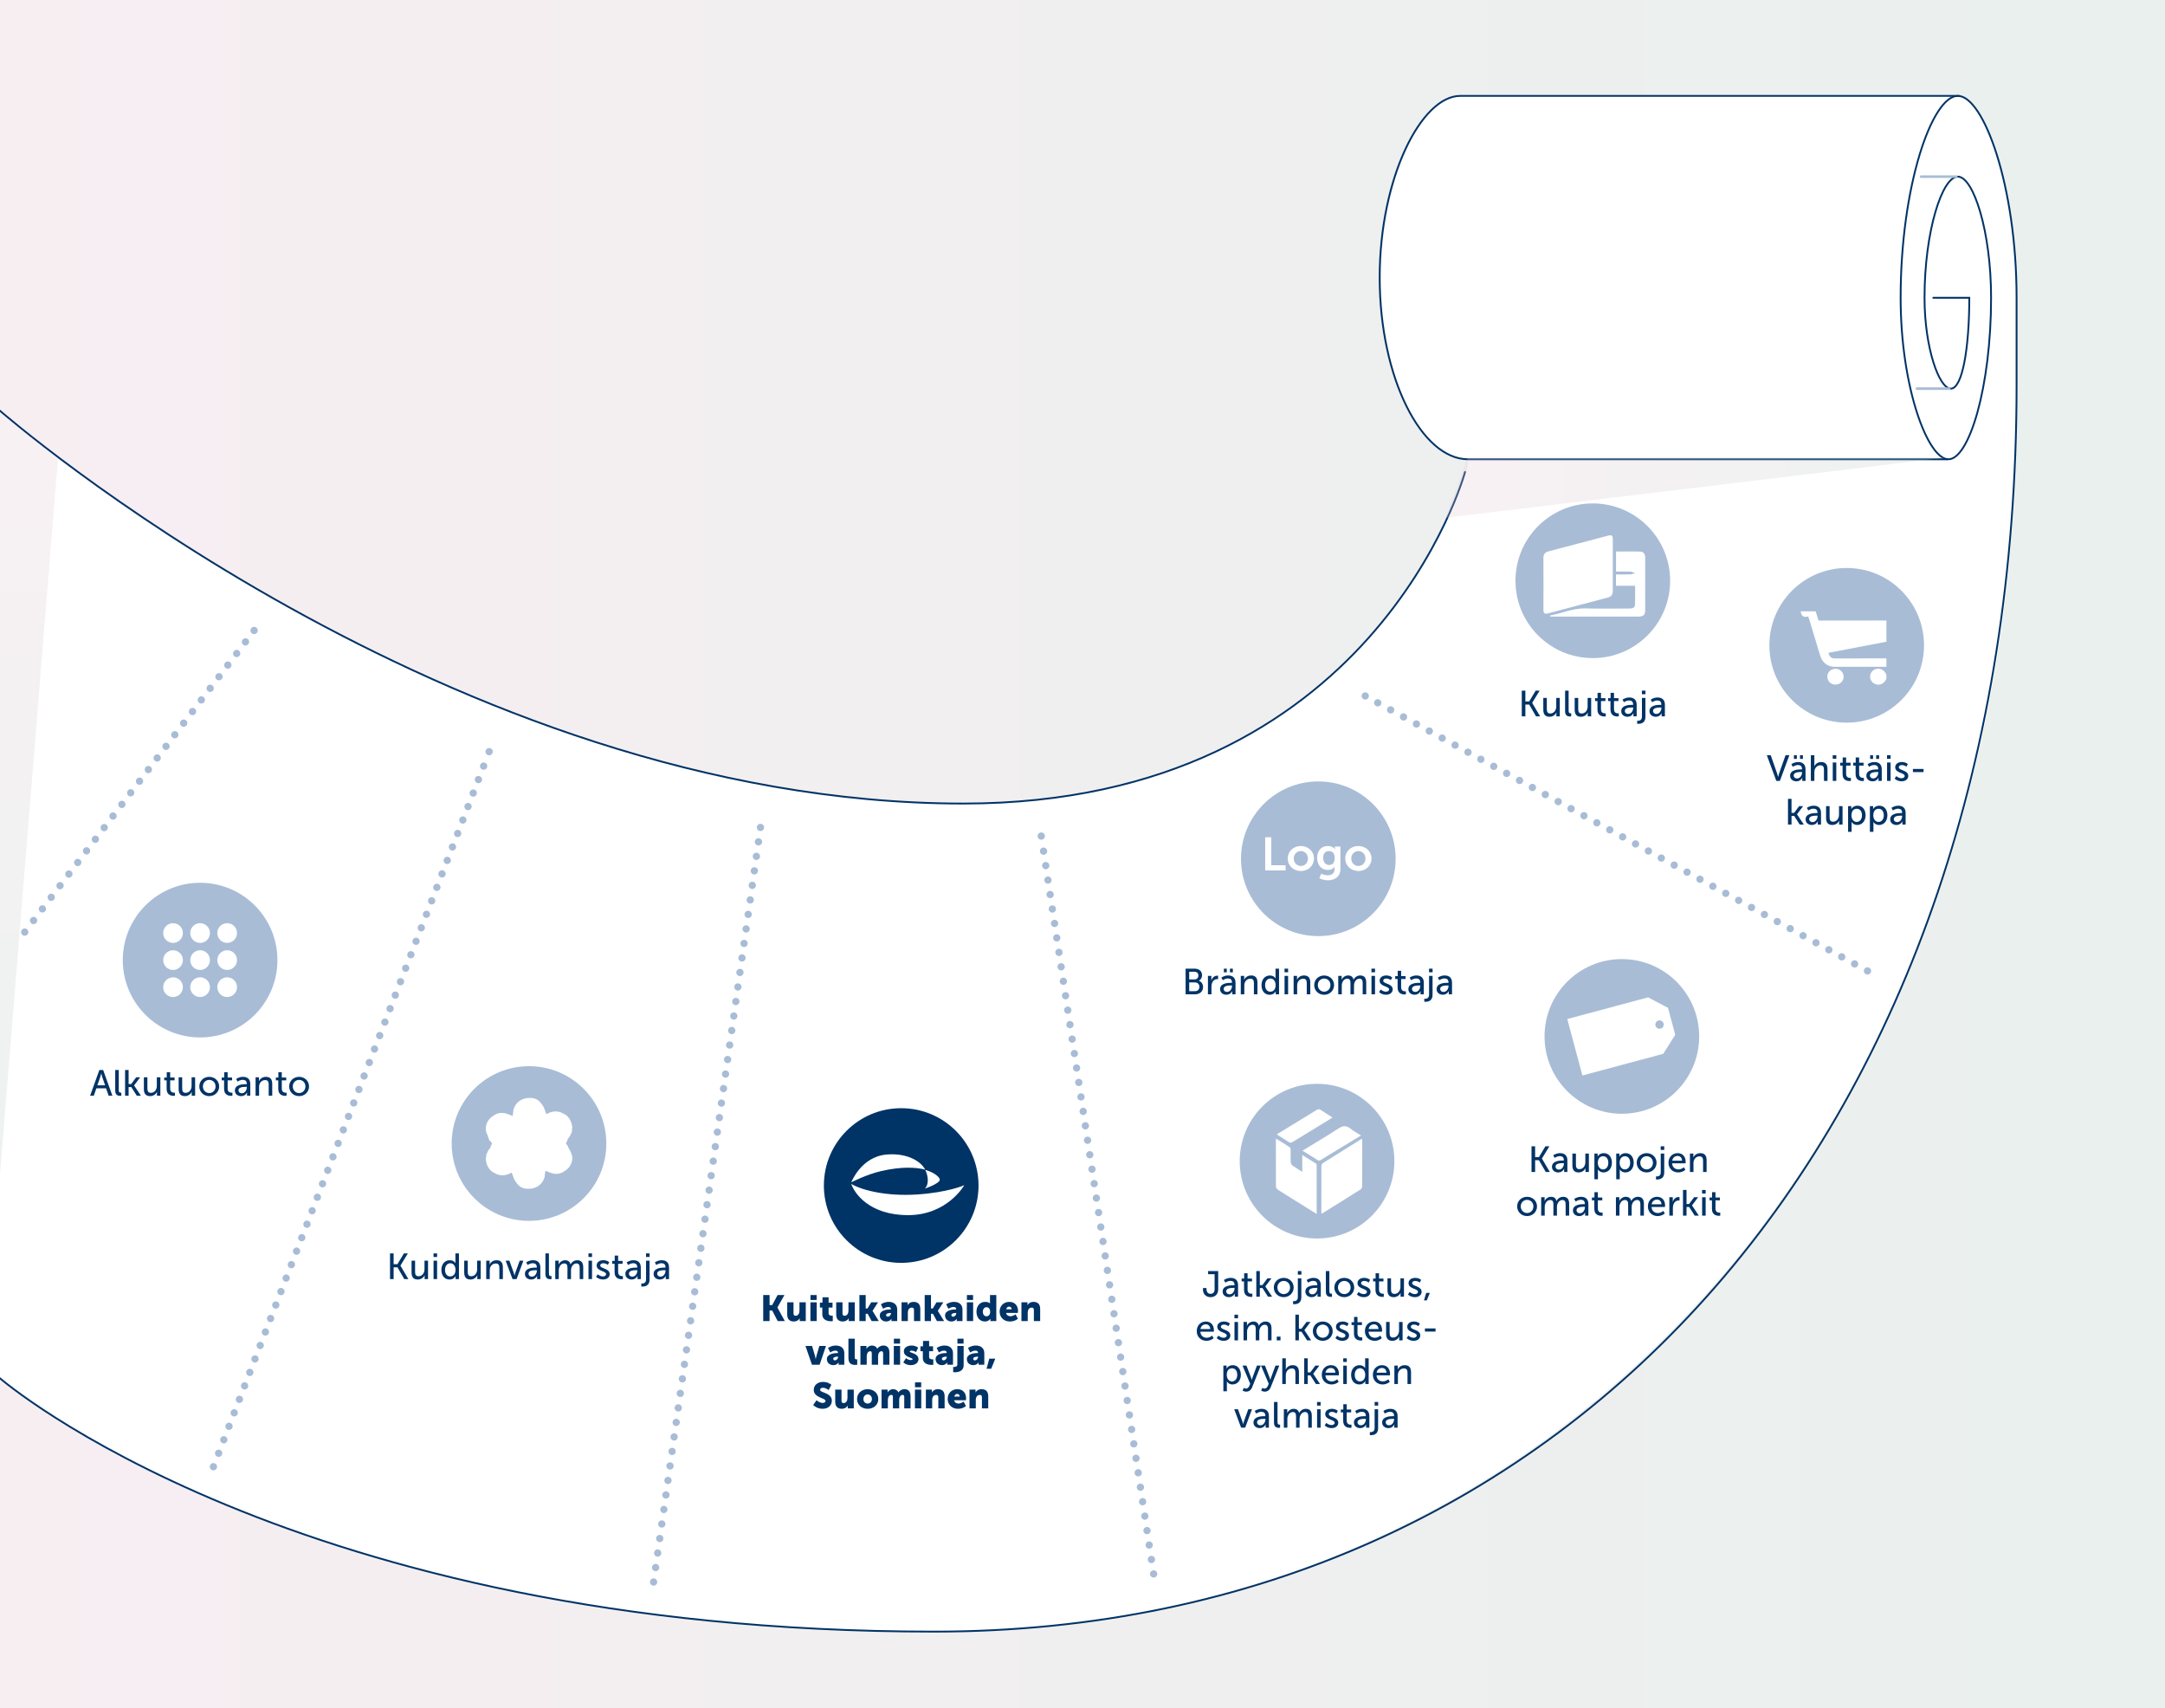 <?xml version="1.0" encoding="UTF-8"?>
<svg xmlns="http://www.w3.org/2000/svg" xmlns:xlink="http://www.w3.org/1999/xlink" viewBox="0 0 595.28 469.61">
  <rect x="0" y="0" width="595.28" height="469.61" fill="#808080" stroke="none"/>
  <defs>
    <style>
      .cls-1 {
        fill: url(#linear-gradient);
      }

      .cls-1, .cls-2, .cls-3, .cls-4, .cls-5, .cls-6, .cls-7, .cls-8 {
        stroke-width: 0px;
      }

      .cls-9 {
        stroke-dasharray: 0 0 0 4.01;
      }

      .cls-9, .cls-10, .cls-11, .cls-12, .cls-2, .cls-13, .cls-14, .cls-15, .cls-16 {
        fill: none;
      }

      .cls-9, .cls-10, .cls-11, .cls-12, .cls-13, .cls-14, .cls-15, .cls-16 {
        stroke-linecap: round;
      }

      .cls-9, .cls-10, .cls-11, .cls-13, .cls-14, .cls-15, .cls-16 {
        stroke: #a8bcd6;
      }

      .cls-9, .cls-11, .cls-13, .cls-14, .cls-15, .cls-16 {
        stroke-linejoin: round;
        stroke-width: 2px;
      }

      .cls-10 {
        stroke-width: .71px;
      }

      .cls-17 {
        isolation: isolate;
      }

      .cls-12 {
        stroke: #036;
        stroke-width: .5px;
      }

      .cls-3 {
        fill: #a8bcd6;
      }

      .cls-13 {
        stroke-dasharray: 0 0 0 3.97;
      }

      .cls-18 {
        opacity: .25;
      }

      .cls-18, .cls-19 {
        mix-blend-mode: multiply;
      }

      .cls-14 {
        stroke-dasharray: 0 0 0 4.02;
      }

      .cls-4 {
        fill: url(#linear-gradient-2);
      }

      .cls-5 {
        fill: url(#linear-gradient-3);
      }

      .cls-15 {
        stroke-dasharray: 0 0 0 4.04;
      }

      .cls-6 {
        fill: #036;
      }

      .cls-7 {
        fill: #fff;
      }

      .cls-8 {
        fill: url(#linear-gradient-4);
      }

      .cls-16 {
        stroke-dasharray: 0 0 0 4.03;
      }
    </style>
    <linearGradient id="linear-gradient" x1="0" y1="546.68" x2="1" y2="546.68" gradientTransform="translate(0 300266.01) scale(548.8 -548.8)" gradientUnits="userSpaceOnUse">
      <stop offset="0" stop-color="#e4c6d4"/>
      <stop offset="1" stop-color="#b7cdc2"/>
    </linearGradient>
    <linearGradient id="linear-gradient-2" x1="0" y1="546.55" x2="1" y2="546.55" gradientTransform="translate(0 -329761.82) scale(603.78)" gradientUnits="userSpaceOnUse">
      <stop offset="0" stop-color="#f7eef2"/>
      <stop offset="1" stop-color="#e9f0ed"/>
    </linearGradient>
    <linearGradient id="linear-gradient-3" x1="0" y1="547.04" x2="1" y2="547.04" gradientTransform="translate(114613.85 322.93) rotate(-90) scale(209.5 -209.5)" gradientUnits="userSpaceOnUse">
      <stop offset="0" stop-color="#b7cdc2"/>
      <stop offset="1" stop-color="#e4c6d4"/>
    </linearGradient>
    <linearGradient id="linear-gradient-4" x1="0" y1="547.16" x2="1" y2="547.16" gradientTransform="translate(397.5 75693.92) scale(138.1 -138.1)" gradientUnits="userSpaceOnUse">
      <stop offset="0" stop-color="#e4c6d4"/>
      <stop offset="1" stop-color="#b7cdc2"/>
    </linearGradient>
  </defs>
  <g class="cls-17">
    <g id="Layer_1" data-name="Layer 1">
      <g class="cls-19">
        <rect class="cls-1" y="26.01" width="548.8" height="436.92"/>
        <path class="cls-2" d="M532.7,26.01c7.25,0,16.01,25.3,16.01,56.52,0,0,.09,30.65.09,30.83,0,195.82-137.01,349.56-316.71,349.56C89.29,462.92,0,414.22,0,414.22V135.89s106.1,88.24,250.02,88.24c114.45,0,144.92-93.41,144.92-93.41,0,0,.67-2.98.61-2.98-12.99,0-24.72-22.77-24.72-50.87s11.73-50.87,22.56-50.87h139.63"/>
        <rect class="cls-2" x="-1" y="17.01" width="556.8" height="454.92"/>
      </g>
      <rect class="cls-4" width="595.28" height="469.61"/>
      <path class="cls-7" d="M538.65,26.36c7.12,0,15.72,24.85,15.72,55.5,0,0,.09,30.1.09,30.27,0,192.28-120.83,336.43-297.28,336.43S-.01,378.92-.01,378.92V112.92s123.54,107.98,264.86,107.98c112.38,0,138.52-91.72,138.52-91.72,0,0,.35-2.92.28-2.92-12.76,0-23.96-22.36-23.96-49.95s11.52-49.95,22.15-49.95h137.11"/>
      <path class="cls-12" d="M538.61,26.36h-137.11c-10.63,0-22.15,22.36-22.15,49.95s11.52,49.95,24.28,49.95h131.79"/>
      <path class="cls-12" d="M531.57,81.86h9.9c0,13.79-1.89,24.98-5.09,24.98s-7.22-11.18-7.22-24.98c0-18.39,4.88-33.3,9.15-33.3s9.15,14.91,9.15,33.3c0,24.52-6.03,44.4-11.73,44.4s-13.14-19.88-13.14-44.4c0-30.65,8.6-55.5,15.72-55.5s16.16,24.85,16.16,55.5v24.13c0,203.43-121.18,342.57-297.64,342.57S0,378.92,0,378.92"/>
      <line class="cls-10" x1="537.9" y1="48.56" x2="528.2" y2="48.56"/>
      <line class="cls-10" x1="535.97" y1="106.84" x2="527.08" y2="106.84"/>
      <path class="cls-12" d="M402.82,129.77s-24.69,91.14-137.96,91.14C123.54,220.91,0,112.93,0,112.93"/>
      <line class="cls-15" x1="509.94" y1="264.99" x2="377.15" y2="192.3"/>
      <path class="cls-11" d="M375.38,191.33h0M513.48,266.92h0"/>
      <line class="cls-14" x1="316.59" y1="428.73" x2="286.6" y2="231.84"/>
      <path class="cls-11" d="M286.3,229.85h0M317.2,432.7h0"/>
      <line class="cls-16" x1="180.27" y1="430.94" x2="208.82" y2="229.47"/>
      <path class="cls-11" d="M209.1,227.48h0M179.71,434.92h0"/>
      <line class="cls-13" x1="60.11" y1="399.52" x2="133.79" y2="208.5"/>
      <path class="cls-11" d="M134.5,206.64h0M58.68,403.22h0"/>
      <line class="cls-9" x1="9.23" y1="253.06" x2="68.66" y2="174.93"/>
      <path class="cls-11" d="M69.87,173.33h0M6.8,256.25h0"/>
      <path class="cls-3" d="M374.54,319.18c0,2.33.01,4.65-.02,6.98,0,.28-.18.69-.41.83-3.47,2.2-6.96,4.37-10.46,6.54-.07.04-.15.05-.3.11-.02-.22-.04-.42-.04-.62,0-4.15,0-8.29.02-12.43,0-.29.17-.69.4-.83,3.47-2.2,6.97-4.37,10.46-6.55.07-.04.15-.05.36-.11v6.08ZM374.23,312.15c-3.81,2.33-7.5,4.58-11.2,6.82-.15.09-.44.14-.57.06-1.43-.87-2.85-1.77-4.34-2.7,3.35-2.05,6.65-3.96,9.84-6.06,1.28-.84,2.24-.93,3.42.05.84.69,1.83,1.19,2.85,1.83M366.37,307.2c-.27.18-.45.33-.65.45-3.42,2.09-6.84,4.17-10.25,6.27-.45.28-.76.3-1.2,0-1.01-.69-2.07-1.32-3.19-2.03.22-.16.38-.28.54-.38,3.46-2.12,6.93-4.23,10.39-6.36.42-.26.72-.28,1.14,0,1.03.7,2.1,1.34,3.22,2.05M350.88,313.03c1.31.82,2.57,1.59,3.8,2.41.14.09.18.43.18.65.02,1.15-.02,2.3.04,3.45.01.31.23.7.48.88.82.6,1.69,1.11,2.69,1.75v-4.66c1.39.87,2.6,1.62,3.8,2.4.11.07.16.32.16.49,0,4.39,0,8.77,0,13.33-.84-.52-1.54-.95-2.23-1.38-2.81-1.75-5.63-3.49-8.43-5.27-.26-.16-.54-.55-.54-.84-.03-4.28-.02-8.56-.02-12.84,0-.08.03-.15.07-.36M383.39,319.22c0-11.74-9.52-21.26-21.26-21.26s-21.26,9.52-21.26,21.26,9.52,21.26,21.26,21.26,21.26-9.52,21.26-21.26"/>
      <g>
        <path class="cls-6" d="M330.76,354.11h.98v.3c0,.96.56,1.29,1.12,1.29s1.1-.32,1.1-1.25v-4.16h-1.78v-.86h2.77v5.03c0,1.53-1.07,2.15-2.1,2.15s-2.09-.63-2.09-2.15v-.35Z"/>
        <path class="cls-6" d="M339.22,353.33h.22v-.09c0-.83-.47-1.11-1.11-1.11-.78,0-1.41.49-1.41.49l-.4-.71s.73-.6,1.89-.6c1.28,0,2,.7,2,1.98v3.2h-.9v-.48c0-.23.02-.4.02-.4h-.02s-.41,1-1.62,1c-.87,0-1.72-.53-1.72-1.54,0-1.67,2.2-1.74,3.05-1.74ZM338.1,355.83c.82,0,1.35-.86,1.35-1.61v-.16h-.25c-.73,0-2.05.05-2.05.96,0,.41.32.81.95.81Z"/>
        <path class="cls-6" d="M342.06,352.28h-.66v-.78h.69v-1.46h.94v1.46h1.22v.78h-1.22v2.25c0,1.01.71,1.14,1.08,1.14.14,0,.23-.02.23-.02v.86s-.14.02-.34.02c-.65,0-1.94-.2-1.94-1.89v-2.36Z"/>
        <path class="cls-6" d="M345.43,349.43h.97v3.86h.71l1.38-1.86h1.1l-1.68,2.23v.02l1.87,2.81h-1.13l-1.52-2.38h-.73v2.38h-.97v-7.06Z"/>
        <path class="cls-6" d="M352.97,351.31c1.51,0,2.73,1.11,2.73,2.64s-1.22,2.66-2.73,2.66-2.73-1.12-2.73-2.66,1.22-2.64,2.73-2.64ZM352.97,355.77c.96,0,1.74-.76,1.74-1.82s-.78-1.8-1.74-1.8-1.74.75-1.74,1.8.79,1.82,1.74,1.82Z"/>
        <path class="cls-6" d="M357.81,351.43v5.23c0,1.69-1.3,1.89-1.93,1.89-.21,0-.34-.02-.34-.02v-.83s.09.01.22.01c.37,0,1.09-.12,1.09-1.11v-5.17h.96ZM356.85,349.43h.98v.99h-.98v-.99Z"/>
        <path class="cls-6" d="M361.97,353.33h.22v-.09c0-.83-.47-1.11-1.11-1.11-.78,0-1.41.49-1.41.49l-.4-.71s.73-.6,1.89-.6c1.28,0,2,.7,2,1.98v3.2h-.9v-.48c0-.23.02-.4.02-.4h-.02s-.41,1-1.62,1c-.87,0-1.72-.53-1.72-1.54,0-1.67,2.2-1.74,3.05-1.74ZM360.85,355.83c.82,0,1.35-.86,1.35-1.61v-.16h-.25c-.73,0-2.05.05-2.05.96,0,.41.32.81.95.81Z"/>
        <path class="cls-6" d="M364.55,349.43h.97v5.51c0,.61.24.72.54.72.09,0,.17-.01.17-.01v.86s-.15.02-.32.02c-.55,0-1.36-.15-1.36-1.42v-5.68Z"/>
        <path class="cls-6" d="M369.62,351.31c1.51,0,2.73,1.11,2.73,2.64s-1.22,2.66-2.73,2.66-2.73-1.12-2.73-2.66,1.22-2.64,2.73-2.64ZM369.62,355.77c.96,0,1.74-.76,1.74-1.82s-.78-1.8-1.74-1.8-1.74.75-1.74,1.8.79,1.82,1.74,1.82Z"/>
        <path class="cls-6" d="M373.56,355.18s.57.59,1.45.59c.42,0,.84-.22.84-.63,0-.93-2.6-.74-2.6-2.39,0-.92.82-1.44,1.83-1.44,1.11,0,1.63.56,1.63.56l-.39.73s-.45-.45-1.25-.45c-.42,0-.83.18-.83.62,0,.91,2.6.71,2.6,2.37,0,.84-.72,1.47-1.83,1.47-1.24,0-1.92-.74-1.92-.74l.47-.69Z"/>
        <path class="cls-6" d="M378.2,352.28h-.66v-.78h.69v-1.46h.94v1.46h1.22v.78h-1.22v2.25c0,1.01.71,1.14,1.08,1.14.14,0,.23-.02.23-.02v.86s-.14.02-.34.02c-.65,0-1.94-.2-1.94-1.89v-2.36Z"/>
        <path class="cls-6" d="M381.5,351.43h.97v3.02c0,.7.14,1.26.95,1.26,1.03,0,1.64-.91,1.64-1.91v-2.37h.97v5.06h-.94v-.67c0-.21.02-.37.02-.37h-.02c-.21.5-.87,1.16-1.86,1.16-1.14,0-1.73-.6-1.73-1.94v-3.24Z"/>
        <path class="cls-6" d="M387.6,355.18s.57.59,1.45.59c.42,0,.84-.22.84-.63,0-.93-2.6-.74-2.6-2.39,0-.92.82-1.44,1.83-1.44,1.11,0,1.63.56,1.63.56l-.39.73s-.45-.45-1.25-.45c-.42,0-.83.18-.83.62,0,.91,2.6.71,2.6,2.37,0,.84-.72,1.47-1.83,1.47-1.24,0-1.92-.74-1.92-.74l.47-.69Z"/>
        <path class="cls-6" d="M392.15,355.44h.99l-.84,2.06h-.77l.62-2.06Z"/>
      </g>
      <g>
        <path class="cls-6" d="M331.58,363.31c1.43,0,2.19,1.06,2.19,2.37,0,.13-.03.42-.03.42h-3.69c.05,1.11.84,1.67,1.74,1.67s1.5-.59,1.5-.59l.4.71s-.75.72-1.96.72c-1.59,0-2.68-1.15-2.68-2.65,0-1.61,1.09-2.65,2.53-2.65ZM332.77,365.37c-.03-.87-.57-1.29-1.22-1.29-.74,0-1.34.46-1.48,1.29h2.7Z"/>
        <path class="cls-6" d="M335.01,367.18s.57.59,1.45.59c.42,0,.84-.22.84-.63,0-.93-2.6-.74-2.6-2.39,0-.92.82-1.44,1.83-1.44,1.11,0,1.63.56,1.63.56l-.39.73s-.45-.45-1.25-.45c-.42,0-.83.18-.83.62,0,.91,2.6.71,2.6,2.37,0,.84-.72,1.47-1.83,1.47-1.24,0-1.92-.74-1.92-.74l.47-.69Z"/>
        <path class="cls-6" d="M339.42,361.43h.98v.99h-.98v-.99ZM339.43,363.43h.97v5.06h-.97v-5.06Z"/>
        <path class="cls-6" d="M341.92,363.43h.94v.67c0,.2-.02.37-.02.37h.02c.24-.59.95-1.16,1.74-1.16.85,0,1.35.39,1.52,1.15h.02c.28-.61.98-1.15,1.8-1.15,1.14,0,1.67.65,1.67,1.94v3.24h-.97v-3.03c0-.71-.14-1.27-.9-1.27-.71,0-1.24.6-1.42,1.29-.05.21-.07.44-.07.7v2.31h-.97v-3.03c0-.66-.1-1.27-.88-1.27-.74,0-1.26.61-1.45,1.33-.05.2-.06.43-.06.66v2.31h-.97v-5.06Z"/>
        <path class="cls-6" d="M351.06,367.46h1.02v1.03h-1.02v-1.03Z"/>
        <path class="cls-6" d="M356.17,361.43h.97v3.86h.71l1.38-1.86h1.1l-1.68,2.23v.02l1.87,2.81h-1.13l-1.52-2.38h-.73v2.38h-.97v-7.06Z"/>
        <path class="cls-6" d="M363.7,363.31c1.51,0,2.73,1.11,2.73,2.64s-1.22,2.66-2.73,2.66-2.73-1.12-2.73-2.66,1.22-2.64,2.73-2.64ZM363.7,367.77c.96,0,1.74-.76,1.74-1.82s-.78-1.8-1.74-1.8-1.74.75-1.74,1.8.79,1.82,1.74,1.82Z"/>
        <path class="cls-6" d="M367.65,367.18s.57.59,1.45.59c.42,0,.84-.22.84-.63,0-.93-2.6-.74-2.6-2.39,0-.92.82-1.44,1.83-1.44,1.11,0,1.63.56,1.63.56l-.39.73s-.45-.45-1.25-.45c-.42,0-.83.18-.83.62,0,.91,2.6.71,2.6,2.37,0,.84-.72,1.47-1.83,1.47-1.24,0-1.92-.74-1.92-.74l.47-.69Z"/>
        <path class="cls-6" d="M372.28,364.28h-.66v-.78h.69v-1.46h.94v1.46h1.22v.78h-1.22v2.25c0,1.01.71,1.14,1.08,1.14.14,0,.23-.02.23-.02v.86s-.14.02-.34.02c-.65,0-1.94-.2-1.94-1.89v-2.36Z"/>
        <path class="cls-6" d="M377.82,363.31c1.43,0,2.19,1.06,2.19,2.37,0,.13-.03.42-.03.42h-3.69c.05,1.11.84,1.67,1.74,1.67s1.5-.59,1.5-.59l.4.71s-.75.72-1.96.72c-1.59,0-2.68-1.15-2.68-2.65,0-1.61,1.09-2.65,2.53-2.65ZM379.02,365.37c-.03-.87-.57-1.29-1.22-1.29-.74,0-1.34.46-1.48,1.29h2.7Z"/>
        <path class="cls-6" d="M381.12,363.43h.97v3.02c0,.7.14,1.26.95,1.26,1.03,0,1.64-.91,1.64-1.91v-2.37h.97v5.06h-.94v-.67c0-.21.02-.37.02-.37h-.02c-.21.5-.87,1.16-1.86,1.16-1.14,0-1.73-.6-1.73-1.94v-3.24Z"/>
        <path class="cls-6" d="M387.24,367.18s.57.59,1.45.59c.42,0,.84-.22.84-.63,0-.93-2.6-.74-2.6-2.39,0-.92.82-1.44,1.83-1.44,1.11,0,1.63.56,1.63.56l-.39.73s-.45-.45-1.25-.45c-.42,0-.83.18-.83.62,0,.91,2.6.71,2.6,2.37,0,.84-.72,1.47-1.83,1.47-1.24,0-1.92-.74-1.92-.74l.47-.69Z"/>
        <path class="cls-6" d="M391.79,365.21h2.92v.86h-2.92v-.86Z"/>
      </g>
      <g>
        <path class="cls-6" d="M336.37,375.43h.89v.43c0,.2-.02.37-.02.37h.02s.43-.92,1.7-.92c1.36,0,2.22,1.08,2.22,2.65s-.97,2.65-2.29,2.65c-1.11,0-1.55-.83-1.55-.83h-.02s.02.18.02.44v2.27h-.97v-7.06ZM338.73,379.78c.8,0,1.46-.66,1.46-1.81s-.59-1.81-1.43-1.81c-.76,0-1.46.53-1.46,1.82,0,.9.5,1.8,1.43,1.8Z"/>
        <path class="cls-6" d="M342,381.54s.28.21.59.21c.39,0,.72-.28.91-.74l.25-.58-2.12-5h1.09l1.27,3.31c.1.26.19.61.19.61h.02s.08-.34.17-.6l1.23-3.32h1.05l-2.37,5.97c-.31.78-.93,1.19-1.64,1.19-.57,0-.98-.31-.98-.31l.34-.74Z"/>
        <path class="cls-6" d="M347.1,381.54s.28.21.59.21c.39,0,.72-.28.91-.74l.25-.58-2.12-5h1.09l1.27,3.31c.1.26.19.61.19.61h.02s.08-.34.17-.6l1.23-3.32h1.05l-2.37,5.97c-.31.78-.93,1.19-1.64,1.19-.57,0-.98-.31-.98-.31l.34-.74Z"/>
        <path class="cls-6" d="M352.57,373.43h.97v2.59c0,.24-.02.42-.02.42h.02c.22-.49.86-1.13,1.87-1.13,1.19,0,1.74.65,1.74,1.94v3.24h-.97v-3.02c0-.71-.15-1.27-.96-1.27-.76,0-1.39.52-1.6,1.25-.06.2-.08.43-.08.67v2.37h-.97v-7.06Z"/>
        <path class="cls-6" d="M358.6,373.43h.97v3.86h.71l1.38-1.86h1.1l-1.68,2.23v.02l1.87,2.81h-1.13l-1.52-2.38h-.73v2.38h-.97v-7.06Z"/>
        <path class="cls-6" d="M365.96,375.31c1.43,0,2.19,1.06,2.19,2.37,0,.13-.03.42-.03.42h-3.69c.05,1.11.84,1.67,1.74,1.67s1.5-.59,1.5-.59l.4.71s-.75.72-1.96.72c-1.59,0-2.68-1.15-2.68-2.65,0-1.61,1.09-2.65,2.53-2.65ZM367.16,377.37c-.03-.87-.57-1.29-1.22-1.29-.74,0-1.34.46-1.48,1.29h2.7Z"/>
        <path class="cls-6" d="M369.33,373.43h.98v.99h-.98v-.99ZM369.34,375.43h.97v5.06h-.97v-5.06Z"/>
        <path class="cls-6" d="M373.79,375.31c1.17,0,1.56.8,1.56.8h.02s-.02-.15-.02-.34v-2.34h.97v7.06h-.92v-.48c0-.2.01-.34.01-.34h-.02s-.41.94-1.66.94c-1.37,0-2.23-1.08-2.23-2.65s.95-2.65,2.29-2.65ZM373.92,379.77c.75,0,1.46-.53,1.46-1.82,0-.9-.47-1.8-1.43-1.8-.8,0-1.46.66-1.46,1.81s.59,1.81,1.43,1.81Z"/>
        <path class="cls-6" d="M380.01,375.31c1.43,0,2.19,1.06,2.19,2.37,0,.13-.03.42-.03.42h-3.69c.05,1.11.84,1.67,1.74,1.67s1.5-.59,1.5-.59l.4.71s-.75.72-1.96.72c-1.59,0-2.68-1.15-2.68-2.65,0-1.61,1.09-2.65,2.53-2.65ZM381.21,377.37c-.03-.87-.57-1.29-1.22-1.29-.74,0-1.34.46-1.48,1.29h2.7Z"/>
        <path class="cls-6" d="M383.39,375.43h.94v.67c0,.2-.02.37-.02.37h.02c.2-.44.8-1.16,1.9-1.16,1.19,0,1.74.65,1.74,1.94v3.24h-.97v-3.02c0-.71-.15-1.27-.96-1.27s-1.39.51-1.6,1.24c-.06.2-.08.43-.08.68v2.37h-.97v-5.06Z"/>
      </g>
      <g>
        <path class="cls-6" d="M339.36,387.43h1.03l1.23,3.42c.1.28.16.69.17.69h.02s.08-.41.18-.69l1.23-3.42h1.02l-1.87,5.06h-1.12l-1.89-5.06Z"/>
        <path class="cls-6" d="M347.7,389.33h.22v-.09c0-.83-.47-1.11-1.11-1.11-.78,0-1.41.49-1.41.49l-.4-.71s.73-.6,1.89-.6c1.28,0,2,.7,2,1.98v3.2h-.9v-.48c0-.23.02-.4.02-.4h-.02s-.41,1-1.62,1c-.87,0-1.72-.53-1.72-1.54,0-1.67,2.2-1.74,3.05-1.74ZM346.58,391.83c.82,0,1.35-.86,1.35-1.61v-.16h-.25c-.73,0-2.05.05-2.05.96,0,.41.32.81.95.81Z"/>
        <path class="cls-6" d="M350.29,385.43h.97v5.51c0,.61.24.72.54.72.09,0,.17-.01.17-.01v.86s-.15.02-.32.02c-.55,0-1.36-.15-1.36-1.42v-5.68Z"/>
        <path class="cls-6" d="M353,387.43h.94v.67c0,.2-.02.37-.02.37h.02c.24-.59.95-1.16,1.74-1.16.85,0,1.35.39,1.52,1.15h.02c.28-.61.98-1.15,1.8-1.15,1.14,0,1.67.65,1.67,1.94v3.24h-.97v-3.03c0-.71-.14-1.27-.9-1.27-.71,0-1.24.6-1.42,1.29-.05.21-.07.44-.07.7v2.31h-.97v-3.03c0-.66-.1-1.27-.88-1.27-.74,0-1.26.61-1.45,1.33-.05.2-.06.43-.06.66v2.31h-.97v-5.06Z"/>
        <path class="cls-6" d="M362.13,385.43h.98v.99h-.98v-.99ZM362.14,387.43h.97v5.06h-.97v-5.06Z"/>
        <path class="cls-6" d="M364.69,391.18s.57.59,1.45.59c.42,0,.84-.22.84-.63,0-.93-2.6-.74-2.6-2.39,0-.92.82-1.44,1.83-1.44,1.11,0,1.63.56,1.63.56l-.39.73s-.45-.45-1.25-.45c-.42,0-.83.18-.83.62,0,.91,2.6.71,2.6,2.37,0,.84-.72,1.47-1.83,1.47-1.24,0-1.92-.74-1.92-.74l.47-.69Z"/>
        <path class="cls-6" d="M369.32,388.28h-.66v-.78h.69v-1.46h.94v1.46h1.22v.78h-1.22v2.25c0,1.01.71,1.14,1.08,1.14.14,0,.23-.02.23-.02v.86s-.14.02-.34.02c-.65,0-1.94-.2-1.94-1.89v-2.36Z"/>
        <path class="cls-6" d="M375.32,389.33h.22v-.09c0-.83-.47-1.11-1.11-1.11-.78,0-1.41.49-1.41.49l-.4-.71s.73-.6,1.89-.6c1.28,0,2,.7,2,1.98v3.2h-.9v-.48c0-.23.02-.4.02-.4h-.02s-.41,1-1.62,1c-.87,0-1.72-.53-1.72-1.54,0-1.67,2.2-1.74,3.05-1.74ZM374.2,391.83c.82,0,1.35-.86,1.35-1.61v-.16h-.25c-.73,0-2.05.05-2.05.96,0,.41.32.81.95.81Z"/>
        <path class="cls-6" d="M378.92,387.43v5.23c0,1.69-1.3,1.89-1.93,1.89-.21,0-.34-.02-.34-.02v-.83s.09.01.22.01c.37,0,1.09-.12,1.09-1.11v-5.17h.96ZM377.96,385.43h.98v.99h-.98v-.99Z"/>
        <path class="cls-6" d="M383.08,389.33h.22v-.09c0-.83-.47-1.11-1.11-1.11-.78,0-1.41.49-1.41.49l-.4-.71s.73-.6,1.89-.6c1.28,0,2,.7,2,1.98v3.2h-.9v-.48c0-.23.02-.4.02-.4h-.02s-.41,1-1.62,1c-.87,0-1.72-.53-1.72-1.54,0-1.67,2.2-1.74,3.05-1.74ZM381.96,391.83c.82,0,1.35-.86,1.35-1.61v-.16h-.25c-.73,0-2.05.05-2.05.96,0,.41.32.81.95.81Z"/>
      </g>
      <path class="cls-3" d="M155.59,314.22c.09.17.18.33.27.5.17.15.39.54.33.58.38.68.74,1.32.98,2,.15.43.2.84.18,1.25.01,0,.03,0,.04,0-.21,1.5-.87,2.62-2.1,3.35-.05.03-.09.05-.14.08-.05.06-.11.11-.18.15-1.47.86-2.77.78-4.98-.29-.03.14-.06.28-.1.46-.02.3-.06.6-.11.89.01.12,0,.24-.02.35-.53,2.05-2.39,3.36-4.49,3.27-1.39.05-2.4-.44-3.23-1.6-.39-.47-.7-1.01-.88-1.61-.16-.38-.32-.79-.47-1.24-1.29.71-2.62,1.04-4.16.43.1-.12-.99-.3-1.75-1.15-.61-.68-.97-1.49-1.11-2.32-.07-.27-.11-.56-.12-.85.02,0,.05,0,.07,0,0-.22.03-.43.07-.64-.07-.16.05-.62.15-.62.21-.64.56-1.23,1.05-1.74-.16-.1.29-.91.43-1.02-.09-.17-.18-.33-.27-.5-.17-.15-.35-.3-.52-.46.07-.04-.54-1.44-.78-2.13-.15-.43-.2-.84-.18-1.25-.01,0-.03,0-.04,0,.21-1.5.87-2.62,2.1-3.35.05-.03.09-.05.14-.08.05-.06.11-.11.18-.15,1.47-.86,2.77-.78,4.98.29.03-.14.06-.28.1-.46.02-.3.06-.6.11-.89,0-.12,0-.25.02-.35.52-2.05,2.39-3.35,4.49-3.27,1.39-.05,2.4.44,3.23,1.6.39.47.7,1.02.88,1.61.16.38.32.79.47,1.24,1.29-.71,2.63-1.04,4.17-.43-.1.12.99.3,1.75,1.15.61.68.98,1.49,1.11,2.33.07.27.11.56.12.85-.02,0-.04,0-.07,0,0,.22-.03.43-.06.64.07.16-.05.62-.16.62-.21.63-.56,1.23-1.05,1.74.16.1-.29.91-.43,1.02M166.71,314.37c0-11.74-9.52-21.26-21.26-21.26s-21.26,9.52-21.26,21.26,9.52,21.26,21.26,21.26,21.26-9.52,21.26-21.26"/>
      <g>
        <path class="cls-6" d="M107.24,344.58h.99v2.97h1.05l1.78-2.97h1.09l-2.05,3.35v.02l2.18,3.69h-1.12l-1.88-3.24h-1.05v3.24h-.99v-7.06Z"/>
        <path class="cls-6" d="M113.16,346.58h.97v3.02c0,.7.14,1.26.95,1.26,1.03,0,1.64-.91,1.64-1.91v-2.37h.97v5.06h-.94v-.67c0-.21.02-.37.02-.37h-.02c-.21.5-.87,1.16-1.86,1.16-1.14,0-1.73-.6-1.73-1.94v-3.24Z"/>
        <path class="cls-6" d="M119.2,344.58h.98v.99h-.98v-.99ZM119.21,346.58h.97v5.06h-.97v-5.06Z"/>
        <path class="cls-6" d="M123.66,346.46c1.17,0,1.56.8,1.56.8h.02s-.02-.15-.02-.34v-2.34h.97v7.06h-.92v-.48c0-.2,0-.34,0-.34h-.02s-.41.94-1.66.94c-1.37,0-2.23-1.08-2.23-2.65s.95-2.65,2.29-2.65ZM123.79,350.91c.75,0,1.46-.53,1.46-1.82,0-.9-.47-1.8-1.43-1.8-.8,0-1.46.66-1.46,1.81s.59,1.81,1.43,1.81Z"/>
        <path class="cls-6" d="M127.64,346.58h.97v3.02c0,.7.14,1.26.95,1.26,1.03,0,1.64-.91,1.64-1.91v-2.37h.97v5.06h-.94v-.67c0-.21.02-.37.02-.37h-.02c-.21.5-.87,1.16-1.86,1.16-1.14,0-1.73-.6-1.73-1.94v-3.24Z"/>
        <path class="cls-6" d="M133.69,346.58h.94v.67c0,.2-.02.37-.02.37h.02c.2-.44.8-1.16,1.9-1.16,1.19,0,1.74.65,1.74,1.94v3.24h-.97v-3.02c0-.71-.15-1.27-.96-1.27s-1.39.51-1.6,1.24c-.06.2-.08.43-.08.68v2.37h-.97v-5.06Z"/>
        <path class="cls-6" d="M139.03,346.58h1.03l1.23,3.42c.1.28.16.69.17.69h.02s.08-.41.18-.69l1.23-3.42h1.02l-1.87,5.06h-1.12l-1.89-5.06Z"/>
        <path class="cls-6" d="M147.38,348.48h.22v-.09c0-.83-.47-1.11-1.11-1.11-.78,0-1.41.49-1.41.49l-.4-.71s.73-.6,1.89-.6c1.28,0,2,.7,2,1.98v3.2h-.9v-.48c0-.23.02-.4.02-.4h-.02s-.41,1-1.62,1c-.87,0-1.72-.53-1.72-1.54,0-1.67,2.2-1.74,3.05-1.74ZM146.26,350.97c.82,0,1.35-.86,1.35-1.61v-.16h-.25c-.73,0-2.05.05-2.05.96,0,.41.32.81.95.81Z"/>
        <path class="cls-6" d="M149.96,344.58h.97v5.51c0,.61.24.72.54.72.09,0,.17-.01.17-.01v.86s-.15.02-.32.02c-.55,0-1.36-.15-1.36-1.42v-5.68Z"/>
        <path class="cls-6" d="M152.67,346.58h.94v.67c0,.2-.02.37-.02.37h.02c.24-.59.95-1.16,1.74-1.16.85,0,1.35.39,1.52,1.15h.02c.28-.61.98-1.15,1.8-1.15,1.14,0,1.67.65,1.67,1.94v3.24h-.97v-3.03c0-.71-.14-1.27-.9-1.27-.71,0-1.24.6-1.42,1.29-.05.21-.07.44-.07.7v2.31h-.97v-3.03c0-.66-.1-1.27-.88-1.27s-1.26.61-1.45,1.33c-.05.2-.06.43-.06.66v2.31h-.97v-5.06Z"/>
        <path class="cls-6" d="M161.8,344.58h.98v.99h-.98v-.99ZM161.81,346.58h.97v5.06h-.97v-5.06Z"/>
        <path class="cls-6" d="M164.36,350.32s.57.59,1.45.59c.42,0,.84-.22.84-.63,0-.93-2.6-.74-2.6-2.39,0-.92.82-1.44,1.83-1.44,1.11,0,1.63.56,1.63.56l-.39.73s-.45-.45-1.25-.45c-.42,0-.83.18-.83.62,0,.91,2.6.71,2.6,2.37,0,.84-.72,1.47-1.83,1.47-1.24,0-1.92-.74-1.92-.74l.47-.69Z"/>
        <path class="cls-6" d="M168.99,347.43h-.66v-.78h.69v-1.46h.94v1.46h1.22v.78h-1.22v2.25c0,1.01.71,1.14,1.08,1.14.14,0,.23-.02.23-.02v.86s-.14.02-.34.02c-.65,0-1.94-.2-1.94-1.89v-2.36Z"/>
        <path class="cls-6" d="M175,348.48h.22v-.09c0-.83-.47-1.11-1.11-1.11-.78,0-1.41.49-1.41.49l-.4-.71s.73-.6,1.89-.6c1.28,0,2,.7,2,1.98v3.2h-.9v-.48c0-.23.02-.4.02-.4h-.02s-.41,1-1.62,1c-.87,0-1.72-.53-1.72-1.54,0-1.67,2.2-1.74,3.05-1.74ZM173.88,350.97c.82,0,1.35-.86,1.35-1.61v-.16h-.25c-.73,0-2.05.05-2.05.96,0,.41.32.81.95.81Z"/>
        <path class="cls-6" d="M178.6,346.58v5.23c0,1.69-1.3,1.89-1.93,1.89-.21,0-.34-.02-.34-.02v-.83s.09.01.22.01c.37,0,1.09-.12,1.09-1.11v-5.17h.96ZM177.63,344.58h.98v.99h-.98v-.99Z"/>
        <path class="cls-6" d="M182.76,348.48h.22v-.09c0-.83-.47-1.11-1.11-1.11-.78,0-1.41.49-1.41.49l-.4-.71s.73-.6,1.89-.6c1.28,0,2,.7,2,1.98v3.2h-.9v-.48c0-.23.02-.4.02-.4h-.02s-.41,1-1.62,1c-.87,0-1.72-.53-1.72-1.54,0-1.67,2.2-1.74,3.05-1.74ZM181.64,350.97c.82,0,1.35-.86,1.35-1.61v-.16h-.25c-.73,0-2.05.05-2.05.96,0,.41.32.81.95.81Z"/>
      </g>
      <path class="cls-6" d="M265.13,325.84s-4.63,8.22-15.45,8.22-14.83-6.18-15.63-8.59c2.93,1.75,9.63,3.45,18.08,2.91,8.53-.55,12.99-2.54,12.99-2.54M258.41,324.32c-.05,1.08-4.19,2.5-4.13,2.44.96-.81,1.18-2.97.12-5.14,2.87.81,4.03,2.2,4.01,2.7M254.39,321.55c-2.44-.64-6.4-.91-12.07.39-4,.91-8.25,3.09-8.25,3.09,0,0,2.68-7.02,9.69-7.63,5.84-.51,9.57,2.01,10.63,4.16M269.05,325.92c0-11.74-9.52-21.26-21.26-21.26s-21.26,9.52-21.26,21.26,9.52,21.26,21.26,21.26,21.26-9.52,21.26-21.26"/>
      <g>
        <path class="cls-6" d="M209.85,356.03h1.75v2.76h.72l1.48-2.76h1.88l-1.93,3.42v.02l2.04,3.71h-1.96l-1.51-2.9h-.72v2.9h-1.75v-7.15Z"/>
        <path class="cls-6" d="M216.45,358.03h1.73v3.02c0,.48.19.68.55.68.74,0,1.09-.65,1.09-1.42v-2.28h1.73v5.15h-1.66v-.45c0-.17.02-.32.02-.32h-.02c-.28.55-.92.89-1.61.89-1.02,0-1.83-.48-1.83-1.93v-3.34Z"/>
        <path class="cls-6" d="M222.83,358.03h1.73v5.15h-1.73v-5.15ZM222.85,356.03h1.69v1.35h-1.69v-1.35Z"/>
        <path class="cls-6" d="M226.1,359.47h-.66v-1.35h.71v-1.48h1.68v1.48h1.08v1.35h-1.08v1.58c0,.58.59.66.92.66.14,0,.23-.01.23-.01v1.5s-.19.03-.47.03c-.82,0-2.41-.22-2.41-1.95v-1.81Z"/>
        <path class="cls-6" d="M229.92,358.03h1.73v3.02c0,.48.19.68.55.68.74,0,1.09-.65,1.09-1.42v-2.28h1.73v5.15h-1.66v-.45c0-.17.02-.32.02-.32h-.02c-.28.55-.92.89-1.61.89-1.02,0-1.83-.48-1.83-1.93v-3.34Z"/>
        <path class="cls-6" d="M236.3,356.03h1.73v3.7h.49l1.02-1.7h1.88l-1.51,2.34v.02l1.72,2.79h-1.97l-1.09-2h-.54v2h-1.73v-7.15Z"/>
        <path class="cls-6" d="M244.89,359.97h.07v-.09c0-.43-.33-.57-.76-.57-.65,0-1.39.49-1.39.49l-.6-1.22s.89-.67,2.16-.67c1.45,0,2.32.79,2.32,2.1v3.17h-1.58v-.31c0-.17.02-.32.02-.32h-.02s-.38.75-1.46.75c-.96,0-1.75-.64-1.75-1.66,0-1.5,2.19-1.67,2.99-1.67ZM244.13,361.98c.45,0,.85-.49.85-.91v-.11h-.16c-.55,0-1.18.16-1.18.59,0,.24.15.43.49.43Z"/>
        <path class="cls-6" d="M247.89,358.03h1.66v.45c0,.17-.02.32-.02.32h.02c.24-.4.73-.89,1.64-.89,1.04,0,1.85.48,1.85,1.93v3.34h-1.73v-3.02c0-.48-.19-.68-.57-.68-.54,0-.87.3-1.02.74-.07.2-.1.43-.1.68v2.28h-1.73v-5.15Z"/>
        <path class="cls-6" d="M254.25,356.03h1.73v3.7h.49l1.02-1.7h1.88l-1.51,2.34v.02l1.72,2.79h-1.97l-1.09-2h-.54v2h-1.73v-7.15Z"/>
        <path class="cls-6" d="M262.84,359.97h.07v-.09c0-.43-.33-.57-.76-.57-.65,0-1.39.49-1.39.49l-.6-1.22s.89-.67,2.16-.67c1.45,0,2.32.79,2.32,2.1v3.17h-1.58v-.31c0-.17.02-.32.02-.32h-.02s-.38.75-1.46.75c-.96,0-1.75-.64-1.75-1.66,0-1.5,2.19-1.67,2.99-1.67ZM262.08,361.98c.45,0,.85-.49.85-.91v-.11h-.16c-.55,0-1.18.16-1.18.59,0,.24.15.43.49.43Z"/>
        <path class="cls-6" d="M265.84,358.03h1.73v5.15h-1.73v-5.15ZM265.86,356.03h1.69v1.35h-1.69v-1.35Z"/>
        <path class="cls-6" d="M270.85,357.91c1.04,0,1.35.41,1.35.41h.02s-.01-.1-.01-.23v-2.06h1.73v7.15h-1.62v-.34c0-.16,0-.29,0-.29h-.02s-.43.75-1.49.75c-1.4,0-2.32-1.1-2.32-2.7s.98-2.69,2.35-2.69ZM271.25,361.87c.52,0,1.01-.38,1.01-1.27,0-.62-.33-1.23-1.01-1.23-.54,0-1.01.44-1.01,1.23s.41,1.27,1.01,1.27Z"/>
        <path class="cls-6" d="M277.53,357.91c1.52,0,2.38,1.06,2.38,2.49,0,.17-.04.54-.04.54h-3.25c.13.63.65.92,1.2.92.74,0,1.42-.52,1.42-.52l.64,1.21s-.83.75-2.2.75c-1.84,0-2.83-1.33-2.83-2.7,0-1.51,1.02-2.69,2.68-2.69ZM278.17,359.95c0-.39-.27-.74-.68-.74-.5,0-.74.36-.83.74h1.51Z"/>
        <path class="cls-6" d="M280.85,358.03h1.66v.45c0,.17-.02.32-.02.32h.02c.24-.4.73-.89,1.64-.89,1.04,0,1.85.48,1.85,1.93v3.34h-1.73v-3.02c0-.48-.19-.68-.57-.68-.54,0-.87.3-1.02.74-.07.2-.1.43-.1.68v2.28h-1.73v-5.15Z"/>
      </g>
      <g>
        <path class="cls-6" d="M221.47,370.03h1.82l.8,2.74c.1.33.19.89.19.89h.02s.09-.55.19-.89l.79-2.74h1.83l-1.75,5.15h-2.11l-1.78-5.15Z"/>
        <path class="cls-6" d="M230.35,371.97h.07v-.09c0-.43-.33-.57-.76-.57-.65,0-1.39.49-1.39.49l-.6-1.22s.89-.67,2.16-.67c1.45,0,2.32.79,2.32,2.1v3.17h-1.58v-.31c0-.17.02-.32.02-.32h-.02s-.38.75-1.46.75c-.96,0-1.75-.64-1.75-1.66,0-1.5,2.19-1.67,2.99-1.67ZM229.59,373.98c.45,0,.85-.49.85-.91v-.11h-.16c-.55,0-1.18.16-1.18.59,0,.24.15.43.49.43Z"/>
        <path class="cls-6" d="M233.28,368.03h1.73v5.02c0,.49.09.66.48.66.11,0,.21-.01.21-.01v1.5s-.24.03-.52.03c-.92,0-1.9-.22-1.9-1.95v-5.25Z"/>
        <path class="cls-6" d="M236.58,370.03h1.66v.45c0,.17-.02.32-.02.32h.02c.24-.36.72-.89,1.53-.89.65,0,1.17.29,1.44.87h.02c.27-.43.88-.87,1.65-.87.94,0,1.67.51,1.67,1.93v3.34h-1.73v-3.05c0-.38-.07-.65-.4-.65-.55,0-.84.4-.95.97-.04.18-.04.39-.04.6v2.13h-1.73v-3.05c0-.38-.07-.65-.4-.65-.54,0-.82.38-.94.93-.04.19-.05.42-.05.64v2.13h-1.73v-5.15Z"/>
        <path class="cls-6" d="M245.76,370.03h1.73v5.15h-1.73v-5.15ZM245.78,368.03h1.69v1.35h-1.69v-1.35Z"/>
        <path class="cls-6" d="M249.11,373.38s.57.52,1.31.52c.26,0,.51-.07.51-.24,0-.45-2.41-.5-2.41-2.18,0-.97.93-1.57,2.12-1.57s1.81.59,1.81.59l-.59,1.23s-.5-.42-1.22-.42c-.26,0-.51.07-.51.25,0,.39,2.41.45,2.41,2.11,0,.88-.78,1.63-2.11,1.63s-2.06-.76-2.06-.76l.74-1.16Z"/>
        <path class="cls-6" d="M253.74,371.47h-.66v-1.35h.71v-1.48h1.68v1.48h1.08v1.35h-1.08v1.58c0,.58.59.66.92.66.14,0,.23-.01.23-.01v1.5s-.19.03-.47.03c-.82,0-2.41-.22-2.41-1.95v-1.81Z"/>
        <path class="cls-6" d="M260.23,371.97h.07v-.09c0-.43-.33-.57-.76-.57-.65,0-1.39.49-1.39.49l-.6-1.22s.89-.67,2.16-.67c1.45,0,2.32.79,2.32,2.1v3.17h-1.58v-.31c0-.17.02-.32.02-.32h-.02s-.38.75-1.46.75c-.96,0-1.75-.64-1.75-1.66,0-1.5,2.19-1.67,2.99-1.67ZM259.47,373.98c.45,0,.85-.49.85-.91v-.11h-.16c-.55,0-1.18.16-1.18.59,0,.24.15.43.49.43Z"/>
        <path class="cls-6" d="M264.96,370.03v5.28c0,1.73-1.62,1.95-2.42,1.95-.28,0-.46-.03-.46-.03v-1.44s.09.01.22.01c.34,0,.93-.08.93-.66v-5.11h1.73ZM263.25,368.03h1.69v1.35h-1.69v-1.35Z"/>
        <path class="cls-6" d="M268.84,371.97h.07v-.09c0-.43-.33-.57-.76-.57-.65,0-1.39.49-1.39.49l-.6-1.22s.89-.67,2.16-.67c1.45,0,2.32.79,2.32,2.1v3.17h-1.58v-.31c0-.17.02-.32.02-.32h-.02s-.38.75-1.46.75c-.96,0-1.75-.64-1.75-1.66,0-1.5,2.19-1.67,2.99-1.67ZM268.08,373.98c.45,0,.85-.49.85-.91v-.11h-.16c-.55,0-1.18.16-1.18.59,0,.24.15.43.49.43Z"/>
        <path class="cls-6" d="M272.01,373.52h1.65l-1.13,2.77h-1.27l.75-2.77Z"/>
      </g>
      <g>
        <path class="cls-6" d="M224.51,384.95s.81.74,1.71.74c.36,0,.75-.14.75-.57,0-.85-3.22-.82-3.22-3.02,0-1.32,1.11-2.19,2.53-2.19,1.54,0,2.3.81,2.3.81l-.74,1.43s-.72-.63-1.58-.63c-.36,0-.76.16-.76.56,0,.9,3.22.74,3.22,3,0,1.19-.91,2.22-2.52,2.22s-2.61-1.02-2.61-1.02l.92-1.33Z"/>
        <path class="cls-6" d="M229.65,382.03h1.73v3.02c0,.48.19.68.55.68.74,0,1.09-.65,1.09-1.42v-2.28h1.73v5.15h-1.66v-.45c0-.17.02-.32.02-.32h-.02c-.28.55-.92.89-1.61.89-1.02,0-1.83-.48-1.83-1.93v-3.34Z"/>
        <path class="cls-6" d="M238.56,381.91c1.63,0,2.93,1.09,2.93,2.71s-1.3,2.68-2.92,2.68-2.92-1.07-2.92-2.68,1.3-2.71,2.91-2.71ZM238.57,385.86c.63,0,1.17-.47,1.17-1.24s-.54-1.27-1.17-1.27-1.17.49-1.17,1.27.54,1.24,1.17,1.24Z"/>
        <path class="cls-6" d="M242.39,382.03h1.66v.45c0,.17-.02.32-.02.32h.02c.24-.36.72-.89,1.53-.89.65,0,1.17.29,1.44.87h.02c.27-.43.88-.87,1.65-.87.94,0,1.67.51,1.67,1.93v3.34h-1.73v-3.05c0-.38-.07-.65-.4-.65-.55,0-.84.4-.95.97-.04.18-.04.39-.04.6v2.13h-1.73v-3.05c0-.38-.07-.65-.4-.65-.54,0-.82.38-.94.93-.04.19-.05.42-.05.64v2.13h-1.73v-5.15Z"/>
        <path class="cls-6" d="M251.57,382.03h1.73v5.15h-1.73v-5.15ZM251.59,380.03h1.69v1.35h-1.69v-1.35Z"/>
        <path class="cls-6" d="M254.58,382.03h1.66v.45c0,.17-.02.32-.02.32h.02c.24-.4.73-.89,1.64-.89,1.04,0,1.85.48,1.85,1.93v3.34h-1.73v-3.02c0-.48-.19-.68-.57-.68-.54,0-.87.3-1.02.74-.07.2-.1.43-.1.68v2.28h-1.73v-5.15Z"/>
        <path class="cls-6" d="M263.25,381.91c1.52,0,2.38,1.06,2.38,2.49,0,.17-.04.54-.04.54h-3.25c.13.63.65.92,1.2.92.74,0,1.42-.52,1.42-.52l.64,1.21s-.83.75-2.2.75c-1.84,0-2.83-1.33-2.83-2.7,0-1.51,1.02-2.69,2.68-2.69ZM263.89,383.95c0-.39-.27-.74-.68-.74-.5,0-.74.36-.83.74h1.51Z"/>
        <path class="cls-6" d="M266.57,382.03h1.66v.45c0,.17-.02.32-.02.32h.02c.24-.4.73-.89,1.64-.89,1.04,0,1.85.48,1.85,1.93v3.34h-1.73v-3.02c0-.48-.19-.68-.57-.68-.54,0-.87.3-1.02.74-.07.2-.1.43-.1.68v2.28h-1.73v-5.15Z"/>
      </g>
      <path class="cls-3" d="M359.62,236.02c0-1.21-.89-2.05-1.94-2.05s-1.96.84-1.96,2.05.89,2.05,1.96,2.05,1.94-.82,1.94-2.05M366.97,235.87c0-1.49-.73-1.89-1.62-1.89-.99,0-1.54.72-1.54,1.83s.59,1.99,1.65,1.99c.79,0,1.52-.45,1.52-1.93M375.44,236.02c0-1.21-.89-2.05-1.94-2.05s-1.96.84-1.96,2.05.89,2.05,1.96,2.05,1.94-.82,1.94-2.05M377.1,236.02c0,2.02-1.61,3.44-3.6,3.44s-3.62-1.42-3.62-3.44,1.61-3.44,3.6-3.44,3.62,1.43,3.62,3.44M368.56,238.91c0,2.25-1.75,3.1-3.46,3.1-.83,0-1.7-.23-2.33-.57l.49-1.25s.82.43,1.81.43,1.86-.43,1.86-1.6v-.39c0-.15.03-.35.03-.35h-.03c-.39.58-.95.89-1.83.89-1.88,0-2.95-1.52-2.95-3.32s1.02-3.27,2.91-3.27c1.43,0,1.94.84,1.94.83h.04s-.01-.08-.01-.18v-.5h1.53v6.16ZM361.28,236.02c0,2.02-1.61,3.44-3.6,3.44s-3.61-1.42-3.61-3.44,1.61-3.44,3.6-3.44,3.62,1.43,3.62,3.44M353.48,239.31h-5.61v-9.14h1.66v7.71h3.95v1.43ZM383.74,236.09c0-11.74-9.52-21.26-21.26-21.26s-21.26,9.52-21.26,21.26,9.52,21.26,21.26,21.26,21.26-9.52,21.26-21.26"/>
      <g>
        <path class="cls-6" d="M325.99,266.3h2.47c1.19,0,2.05.66,2.05,1.8,0,.69-.34,1.24-.88,1.52v.02c.74.22,1.16.92,1.16,1.71,0,1.33-1.03,2.01-2.27,2.01h-2.53v-7.06ZM328.46,269.26c.64,0,1.04-.45,1.04-1.07s-.38-1.04-1.06-1.04h-1.46v2.11h1.48ZM328.57,272.49c.76,0,1.21-.48,1.21-1.2s-.48-1.21-1.22-1.21h-1.58v2.41h1.59Z"/>
        <path class="cls-6" d="M332.13,268.29h.94v.88c0,.21-.02.38-.02.38h.02c.23-.74.82-1.32,1.6-1.32.13,0,.25.02.25.02v.96s-.13-.03-.28-.03c-.62,0-1.19.44-1.42,1.19-.09.29-.12.6-.12.91v2.07h-.97v-5.06Z"/>
        <path class="cls-6" d="M338.52,270.19h.22v-.09c0-.83-.47-1.11-1.11-1.11-.78,0-1.41.49-1.41.49l-.4-.71s.73-.6,1.89-.6c1.28,0,2,.7,2,1.98v3.2h-.9v-.48c0-.23.02-.4.02-.4h-.02s-.41,1-1.62,1c-.87,0-1.72-.53-1.72-1.54,0-1.67,2.2-1.74,3.05-1.74ZM337.4,272.69c.82,0,1.35-.86,1.35-1.61v-.16h-.25c-.73,0-2.05.05-2.05.96,0,.41.32.81.95.81ZM336.51,266.3h.8v1.01h-.8v-1.01ZM338.18,266.3h.8v1.01h-.8v-1.01Z"/>
        <path class="cls-6" d="M341.16,268.29h.94v.67c0,.2-.02.37-.02.37h.02c.2-.44.8-1.16,1.9-1.16,1.19,0,1.74.65,1.74,1.94v3.24h-.97v-3.02c0-.71-.15-1.27-.96-1.27s-1.39.51-1.6,1.24c-.06.2-.08.43-.08.68v2.37h-.97v-5.06Z"/>
        <path class="cls-6" d="M349.15,268.18c1.17,0,1.56.8,1.56.8h.02s-.02-.15-.02-.34v-2.34h.97v7.06h-.92v-.48c0-.2.01-.34.01-.34h-.02s-.41.94-1.66.94c-1.37,0-2.23-1.08-2.23-2.65s.95-2.65,2.29-2.65ZM349.28,272.63c.75,0,1.46-.53,1.46-1.82,0-.9-.47-1.8-1.43-1.8-.8,0-1.46.66-1.46,1.81s.59,1.81,1.43,1.81Z"/>
        <path class="cls-6" d="M353.19,266.3h.98v.99h-.98v-.99ZM353.2,268.29h.97v5.06h-.97v-5.06Z"/>
        <path class="cls-6" d="M355.69,268.29h.94v.67c0,.2-.02.37-.02.37h.02c.2-.44.8-1.16,1.9-1.16,1.19,0,1.74.65,1.74,1.94v3.24h-.97v-3.02c0-.71-.15-1.27-.96-1.27s-1.39.51-1.6,1.24c-.06.2-.08.43-.08.68v2.37h-.97v-5.06Z"/>
        <path class="cls-6" d="M364.08,268.18c1.51,0,2.73,1.11,2.73,2.64s-1.22,2.66-2.73,2.66-2.73-1.12-2.73-2.66,1.22-2.64,2.73-2.64ZM364.08,272.63c.96,0,1.74-.76,1.74-1.82s-.78-1.8-1.74-1.8-1.74.75-1.74,1.8.79,1.82,1.74,1.82Z"/>
        <path class="cls-6" d="M367.96,268.29h.94v.67c0,.2-.02.37-.02.37h.02c.24-.59.95-1.16,1.74-1.16.85,0,1.35.39,1.52,1.15h.02c.28-.61.98-1.15,1.8-1.15,1.14,0,1.67.65,1.67,1.94v3.24h-.97v-3.03c0-.71-.14-1.27-.9-1.27-.71,0-1.24.6-1.42,1.29-.05.21-.07.44-.07.7v2.31h-.97v-3.03c0-.66-.1-1.27-.88-1.27-.74,0-1.26.61-1.45,1.33-.05.2-.06.43-.06.66v2.31h-.97v-5.06Z"/>
        <path class="cls-6" d="M377.09,266.3h.98v.99h-.98v-.99ZM377.1,268.29h.97v5.06h-.97v-5.06Z"/>
        <path class="cls-6" d="M379.65,272.04s.57.59,1.45.59c.42,0,.84-.22.84-.63,0-.93-2.6-.74-2.6-2.39,0-.92.82-1.44,1.83-1.44,1.11,0,1.63.56,1.63.56l-.39.73s-.45-.45-1.25-.45c-.42,0-.83.18-.83.62,0,.91,2.6.71,2.6,2.37,0,.84-.72,1.47-1.83,1.47-1.24,0-1.92-.74-1.92-.74l.47-.69Z"/>
        <path class="cls-6" d="M384.28,269.14h-.66v-.78h.69v-1.46h.94v1.46h1.22v.78h-1.22v2.25c0,1.01.71,1.14,1.08,1.14.14,0,.23-.02.23-.02v.86s-.14.02-.34.02c-.65,0-1.94-.2-1.94-1.89v-2.36Z"/>
        <path class="cls-6" d="M390.29,270.19h.22v-.09c0-.83-.47-1.11-1.11-1.11-.78,0-1.41.49-1.41.49l-.4-.71s.73-.6,1.89-.6c1.28,0,2,.7,2,1.98v3.2h-.9v-.48c0-.23.02-.4.02-.4h-.02s-.41,1-1.62,1c-.87,0-1.72-.53-1.72-1.54,0-1.67,2.2-1.74,3.05-1.74ZM389.17,272.69c.82,0,1.35-.86,1.35-1.61v-.16h-.25c-.73,0-2.05.05-2.05.96,0,.41.32.81.95.81Z"/>
        <path class="cls-6" d="M393.89,268.29v5.23c0,1.69-1.3,1.89-1.93,1.89-.21,0-.34-.02-.34-.02v-.83s.09.01.22.01c.37,0,1.09-.12,1.09-1.11v-5.17h.96ZM392.92,266.3h.98v.99h-.98v-.99Z"/>
        <path class="cls-6" d="M398.05,270.19h.22v-.09c0-.83-.47-1.11-1.11-1.11-.78,0-1.41.49-1.41.49l-.4-.71s.73-.6,1.89-.6c1.28,0,2,.7,2,1.98v3.2h-.9v-.48c0-.23.02-.4.02-.4h-.02s-.41,1-1.62,1c-.87,0-1.72-.53-1.72-1.54,0-1.67,2.2-1.74,3.05-1.74ZM396.93,272.69c.82,0,1.35-.86,1.35-1.61v-.16h-.25c-.73,0-2.05.05-2.05.96,0,.41.32.81.95.81Z"/>
      </g>
      <path class="cls-3" d="M452.36,153.31c-.02,4.82,0,9.65-.01,14.47,0,1.24-.48,1.72-1.75,1.72-8.11.01-16.23,0-24.35,0,0-.1-.02-.2-.03-.3,3.26-.55,6.29-2.04,9.73-1.94,4.04.13,8.08.02,12.11.03.77,0,1.47-.18,1.5-1.04.07-1.69.02-3.39.02-5.21h-5.26v-3.12c1.37,0,2.67.03,3.97-.02.43-.01.86-.22,1.29-.34-.45-.14-.89-.39-1.35-.41-1.3-.06-2.6-.02-3.89-.02v-5.51c2.23,0,4.38-.04,6.53.01,1.01.02,1.48.63,1.48,1.65M443.46,162.36c0,.94-.31,1.63-1.29,1.89-5.52,1.46-11.03,2.91-16.55,4.38-.9.24-1.26-.01-1.25-.98.03-4.74.03-9.49,0-14.24,0-1,.42-1.57,1.37-1.82,5.44-1.44,10.88-2.88,16.33-4.31,1.13-.3,1.37-.11,1.38,1.07.02,2.32,0,4.63,0,6.95s0,4.71,0,7.06M459.21,159.66c0-11.74-9.52-21.26-21.26-21.26s-21.26,9.52-21.26,21.26,9.52,21.26,21.26,21.26,21.26-9.52,21.26-21.26"/>
      <g>
        <path class="cls-6" d="M418.42,189.87h.99v2.97h1.05l1.78-2.97h1.09l-2.05,3.35v.02l2.18,3.69h-1.12l-1.88-3.24h-1.05v3.24h-.99v-7.06Z"/>
        <path class="cls-6" d="M424.34,191.87h.97v3.02c0,.7.14,1.26.95,1.26,1.03,0,1.64-.91,1.64-1.91v-2.37h.97v5.06h-.94v-.67c0-.21.02-.37.02-.37h-.02c-.21.5-.87,1.16-1.86,1.16-1.14,0-1.73-.6-1.73-1.94v-3.24Z"/>
        <path class="cls-6" d="M430.33,189.87h.97v5.51c0,.61.24.72.54.72.09,0,.17-.01.17-.01v.86s-.15.02-.32.02c-.55,0-1.36-.15-1.36-1.42v-5.68Z"/>
        <path class="cls-6" d="M432.97,191.87h.97v3.02c0,.7.14,1.26.95,1.26,1.03,0,1.64-.91,1.64-1.91v-2.37h.97v5.06h-.94v-.67c0-.21.02-.37.02-.37h-.02c-.21.5-.87,1.16-1.86,1.16-1.14,0-1.73-.6-1.73-1.94v-3.24Z"/>
        <path class="cls-6" d="M439.23,192.72h-.66v-.78h.69v-1.46h.94v1.46h1.22v.78h-1.22v2.25c0,1.01.71,1.14,1.08,1.14.14,0,.23-.02.23-.02v.86s-.14.02-.34.02c-.65,0-1.94-.2-1.94-1.89v-2.36Z"/>
        <path class="cls-6" d="M442.81,192.72h-.66v-.78h.69v-1.46h.94v1.46h1.22v.78h-1.22v2.25c0,1.01.71,1.14,1.08,1.14.14,0,.23-.02.23-.02v.86s-.14.02-.34.02c-.65,0-1.94-.2-1.94-1.89v-2.36Z"/>
        <path class="cls-6" d="M448.82,193.77h.22v-.09c0-.83-.47-1.11-1.11-1.11-.78,0-1.41.49-1.41.49l-.4-.71s.73-.6,1.89-.6c1.28,0,2,.7,2,1.98v3.2h-.9v-.48c0-.23.02-.4.02-.4h-.02s-.41,1-1.62,1c-.87,0-1.72-.53-1.72-1.54,0-1.67,2.2-1.74,3.05-1.74ZM447.7,196.27c.82,0,1.35-.86,1.35-1.61v-.16h-.25c-.73,0-2.05.05-2.05.96,0,.41.32.81.95.81Z"/>
        <path class="cls-6" d="M452.42,191.87v5.23c0,1.69-1.3,1.89-1.93,1.89-.21,0-.34-.02-.34-.02v-.83s.09.01.22.01c.37,0,1.09-.12,1.09-1.11v-5.17h.96ZM451.45,189.87h.98v.99h-.98v-.99Z"/>
        <path class="cls-6" d="M456.58,193.77h.22v-.09c0-.83-.47-1.11-1.11-1.11-.78,0-1.41.49-1.41.49l-.4-.71s.73-.6,1.89-.6c1.28,0,2,.7,2,1.98v3.2h-.9v-.48c0-.23.02-.4.02-.4h-.02s-.41,1-1.62,1c-.87,0-1.72-.53-1.72-1.54,0-1.67,2.2-1.74,3.05-1.74ZM455.46,196.27c.82,0,1.35-.86,1.35-1.61v-.16h-.25c-.73,0-2.05.05-2.05.96,0,.41.32.81.95.81Z"/>
      </g>
      <g>
        <path class="cls-6" d="M29.16,299.19h-2.66l-.7,2.03h-1.02l2.54-7.06h1.04l2.54,7.06h-1.03l-.71-2.03ZM27.83,295.13s-.16.64-.28,1l-.79,2.24h2.14l-.78-2.24c-.12-.36-.27-1-.27-1h-.02Z"/>
        <path class="cls-6" d="M31.68,294.16h.97v5.51c0,.61.24.72.54.72.09,0,.17-.01.17-.01v.86s-.15.02-.32.02c-.55,0-1.36-.15-1.36-1.42v-5.68Z"/>
        <path class="cls-6" d="M34.39,294.16h.97v3.86h.71l1.38-1.86h1.1l-1.68,2.23v.02l1.87,2.81h-1.13l-1.52-2.38h-.73v2.38h-.97v-7.06Z"/>
        <path class="cls-6" d="M39.56,296.16h.97v3.02c0,.7.14,1.26.95,1.26,1.03,0,1.64-.91,1.64-1.91v-2.37h.97v5.06h-.94v-.67c0-.21.02-.37.02-.37h-.02c-.21.5-.87,1.16-1.86,1.16-1.14,0-1.73-.6-1.73-1.94v-3.24Z"/>
        <path class="cls-6" d="M45.82,297.01h-.66v-.78h.69v-1.46h.94v1.46h1.22v.78h-1.22v2.25c0,1.01.71,1.14,1.08,1.14.14,0,.23-.02.23-.02v.86s-.14.02-.34.02c-.65,0-1.94-.2-1.94-1.89v-2.36Z"/>
        <path class="cls-6" d="M49.12,296.16h.97v3.02c0,.7.14,1.26.95,1.26,1.03,0,1.64-.91,1.64-1.91v-2.37h.97v5.06h-.94v-.67c0-.21.02-.37.02-.37h-.02c-.21.5-.87,1.16-1.86,1.16-1.14,0-1.73-.6-1.73-1.94v-3.24Z"/>
        <path class="cls-6" d="M57.53,296.04c1.51,0,2.73,1.11,2.73,2.64s-1.22,2.66-2.73,2.66-2.73-1.12-2.73-2.66,1.22-2.64,2.73-2.64ZM57.53,300.5c.96,0,1.74-.76,1.74-1.82s-.78-1.8-1.74-1.8-1.74.75-1.74,1.8.79,1.82,1.74,1.82Z"/>
        <path class="cls-6" d="M61.62,297.01h-.66v-.78h.69v-1.46h.94v1.46h1.22v.78h-1.22v2.25c0,1.01.71,1.14,1.08,1.14.14,0,.23-.02.23-.02v.86s-.14.02-.34.02c-.65,0-1.94-.2-1.94-1.89v-2.36Z"/>
        <path class="cls-6" d="M67.63,298.06h.22v-.09c0-.83-.47-1.11-1.11-1.11-.78,0-1.41.49-1.41.49l-.4-.71s.73-.6,1.89-.6c1.28,0,2,.7,2,1.98v3.2h-.9v-.48c0-.23.02-.4.02-.4h-.02s-.41,1-1.62,1c-.87,0-1.72-.53-1.72-1.54,0-1.67,2.2-1.74,3.05-1.74ZM66.51,300.56c.82,0,1.35-.86,1.35-1.61v-.16h-.25c-.73,0-2.05.05-2.05.96,0,.41.32.81.95.81Z"/>
        <path class="cls-6" d="M70.27,296.16h.94v.67c0,.2-.02.37-.02.37h.02c.2-.44.8-1.16,1.9-1.16,1.19,0,1.74.65,1.74,1.94v3.24h-.97v-3.02c0-.71-.15-1.27-.96-1.27s-1.39.51-1.6,1.24c-.06.2-.08.43-.08.68v2.37h-.97v-5.06Z"/>
        <path class="cls-6" d="M76.51,297.01h-.66v-.78h.69v-1.46h.94v1.46h1.22v.78h-1.22v2.25c0,1.01.71,1.14,1.08,1.14.14,0,.23-.02.23-.02v.86s-.14.02-.34.02c-.65,0-1.94-.2-1.94-1.89v-2.36Z"/>
        <path class="cls-6" d="M82.24,296.04c1.51,0,2.73,1.11,2.73,2.64s-1.22,2.66-2.73,2.66-2.73-1.12-2.73-2.66,1.22-2.64,2.73-2.64ZM82.24,300.5c.96,0,1.74-.76,1.74-1.82s-.78-1.8-1.74-1.8-1.74.75-1.74,1.8.79,1.82,1.74,1.82Z"/>
      </g>
      <path class="cls-3" d="M65.17,271.39c0,1.49-1.21,2.71-2.71,2.71s-2.71-1.21-2.71-2.71,1.21-2.71,2.71-2.71,2.71,1.21,2.71,2.71M65.17,263.95c0,1.49-1.21,2.71-2.71,2.71s-2.71-1.21-2.71-2.71,1.21-2.71,2.71-2.71,2.71,1.21,2.71,2.71M65.17,256.51c0,1.49-1.21,2.71-2.71,2.71s-2.71-1.21-2.71-2.71,1.21-2.71,2.71-2.71,2.71,1.21,2.71,2.71M57.73,271.39c0,1.49-1.21,2.71-2.71,2.71s-2.71-1.21-2.71-2.71,1.21-2.71,2.71-2.71,2.71,1.21,2.71,2.71M57.73,263.95c0,1.49-1.21,2.71-2.71,2.71s-2.71-1.21-2.71-2.71,1.21-2.71,2.71-2.71,2.71,1.21,2.71,2.71M57.73,256.51c0,1.49-1.21,2.71-2.71,2.71s-2.71-1.21-2.71-2.71,1.21-2.71,2.71-2.71,2.71,1.21,2.71,2.71M50.29,271.39c0,1.49-1.21,2.71-2.71,2.71s-2.71-1.21-2.71-2.71,1.21-2.71,2.71-2.71,2.71,1.21,2.71,2.71M50.29,263.95c0,1.49-1.21,2.71-2.71,2.71s-2.71-1.21-2.71-2.71,1.21-2.71,2.71-2.71,2.71,1.21,2.71,2.71M50.29,256.51c0,1.49-1.21,2.71-2.71,2.71s-2.71-1.21-2.71-2.71,1.21-2.71,2.71-2.71,2.71,1.21,2.71,2.71M76.28,263.95c0-11.74-9.52-21.26-21.26-21.26s-21.26,9.52-21.26,21.26,9.52,21.26,21.26,21.26,21.26-9.52,21.26-21.26"/>
      <g>
        <path class="cls-6" d="M421.1,315.14h.99v2.97h1.05l1.78-2.97h1.09l-2.05,3.35v.02l2.18,3.69h-1.12l-1.88-3.24h-1.05v3.24h-.99v-7.06Z"/>
        <path class="cls-6" d="M429.77,319.04h.22v-.09c0-.83-.47-1.11-1.11-1.11-.78,0-1.41.49-1.41.49l-.4-.71s.73-.6,1.89-.6c1.28,0,2,.7,2,1.98v3.2h-.9v-.48c0-.23.02-.4.02-.4h-.02s-.41,1-1.62,1c-.87,0-1.72-.53-1.72-1.54,0-1.67,2.2-1.74,3.05-1.74ZM428.65,321.54c.82,0,1.35-.86,1.35-1.61v-.16h-.25c-.73,0-2.05.05-2.05.96,0,.41.32.81.95.81Z"/>
        <path class="cls-6" d="M432.34,317.14h.97v3.02c0,.7.14,1.26.95,1.26,1.03,0,1.64-.91,1.64-1.91v-2.37h.97v5.06h-.94v-.67c0-.21.02-.37.02-.37h-.02c-.21.5-.87,1.16-1.86,1.16-1.14,0-1.73-.6-1.73-1.94v-3.24Z"/>
        <path class="cls-6" d="M438.39,317.14h.89v.43c0,.2-.02.37-.02.37h.02s.43-.92,1.7-.92c1.36,0,2.22,1.08,2.22,2.65s-.97,2.65-2.29,2.65c-1.11,0-1.55-.83-1.55-.83h-.02s.02.18.02.44v2.27h-.97v-7.06ZM440.76,321.49c.8,0,1.46-.66,1.46-1.81s-.59-1.81-1.43-1.81c-.76,0-1.46.53-1.46,1.82,0,.9.5,1.8,1.43,1.8Z"/>
        <path class="cls-6" d="M444.39,317.14h.89v.43c0,.2-.02.37-.02.37h.02s.43-.92,1.7-.92c1.36,0,2.22,1.08,2.22,2.65s-.97,2.65-2.29,2.65c-1.11,0-1.55-.83-1.55-.83h-.02s.02.18.02.44v2.27h-.97v-7.06ZM446.76,321.49c.8,0,1.46-.66,1.46-1.81s-.59-1.81-1.43-1.81c-.76,0-1.46.53-1.46,1.82,0,.9.5,1.8,1.43,1.8Z"/>
        <path class="cls-6" d="M452.75,317.02c1.51,0,2.73,1.11,2.73,2.64s-1.22,2.66-2.73,2.66-2.73-1.12-2.73-2.66,1.22-2.64,2.73-2.64ZM452.75,321.48c.96,0,1.74-.76,1.74-1.82s-.78-1.8-1.74-1.8-1.74.75-1.74,1.8.79,1.82,1.74,1.82Z"/>
        <path class="cls-6" d="M457.59,317.14v5.23c0,1.69-1.3,1.89-1.93,1.89-.21,0-.34-.02-.34-.02v-.83s.09.01.22.01c.37,0,1.09-.12,1.09-1.11v-5.17h.96ZM456.62,315.14h.98v.99h-.98v-.99Z"/>
        <path class="cls-6" d="M461.29,317.02c1.43,0,2.19,1.06,2.19,2.37,0,.13-.03.42-.03.42h-3.69c.05,1.11.84,1.67,1.74,1.67s1.5-.59,1.5-.59l.4.71s-.75.72-1.96.72c-1.59,0-2.68-1.15-2.68-2.65,0-1.61,1.09-2.65,2.53-2.65ZM462.49,319.08c-.03-.87-.57-1.29-1.22-1.29-.74,0-1.34.46-1.48,1.29h2.7Z"/>
        <path class="cls-6" d="M464.66,317.14h.94v.67c0,.2-.02.37-.02.37h.02c.2-.44.8-1.16,1.9-1.16,1.19,0,1.74.65,1.74,1.94v3.24h-.97v-3.02c0-.71-.15-1.27-.96-1.27s-1.39.51-1.6,1.24c-.06.2-.08.43-.08.68v2.37h-.97v-5.06Z"/>
      </g>
      <g>
        <path class="cls-6" d="M419.88,329.02c1.51,0,2.73,1.11,2.73,2.64s-1.22,2.66-2.73,2.66-2.73-1.12-2.73-2.66,1.22-2.64,2.73-2.64ZM419.88,333.48c.96,0,1.74-.76,1.74-1.82s-.78-1.8-1.74-1.8-1.74.75-1.74,1.8.79,1.82,1.74,1.82Z"/>
        <path class="cls-6" d="M423.76,329.14h.94v.67c0,.2-.02.37-.02.37h.02c.24-.59.95-1.16,1.74-1.16.85,0,1.35.39,1.52,1.15h.02c.28-.61.98-1.15,1.8-1.15,1.14,0,1.67.65,1.67,1.94v3.24h-.97v-3.03c0-.71-.14-1.27-.9-1.27-.71,0-1.24.6-1.42,1.29-.05.21-.07.44-.07.7v2.31h-.97v-3.03c0-.66-.1-1.27-.88-1.27-.74,0-1.26.61-1.45,1.33-.05.2-.06.43-.06.66v2.31h-.97v-5.06Z"/>
        <path class="cls-6" d="M435.54,331.04h.22v-.09c0-.83-.47-1.11-1.11-1.11-.78,0-1.41.49-1.41.49l-.4-.71s.73-.6,1.89-.6c1.28,0,2,.7,2,1.98v3.2h-.9v-.48c0-.23.02-.4.02-.4h-.02s-.41,1-1.62,1c-.87,0-1.72-.53-1.72-1.54,0-1.67,2.2-1.74,3.05-1.74ZM434.42,333.54c.82,0,1.35-.86,1.35-1.61v-.16h-.25c-.73,0-2.05.05-2.05.96,0,.41.32.81.95.81Z"/>
        <path class="cls-6" d="M438.37,329.99h-.66v-.78h.69v-1.46h.94v1.46h1.22v.78h-1.22v2.25c0,1.01.71,1.14,1.08,1.14.14,0,.23-.02.23-.02v.86s-.14.02-.34.02c-.65,0-1.94-.2-1.94-1.89v-2.36Z"/>
        <path class="cls-6" d="M444.31,329.14h.94v.67c0,.2-.02.37-.02.37h.02c.24-.59.95-1.16,1.74-1.16.85,0,1.35.39,1.52,1.15h.02c.28-.61.98-1.15,1.8-1.15,1.14,0,1.67.65,1.67,1.94v3.24h-.97v-3.03c0-.71-.14-1.27-.9-1.27-.71,0-1.24.6-1.42,1.29-.05.21-.07.44-.07.7v2.31h-.97v-3.03c0-.66-.1-1.27-.88-1.27-.74,0-1.26.61-1.45,1.33-.05.2-.06.43-.06.66v2.31h-.97v-5.06Z"/>
        <path class="cls-6" d="M455.63,329.02c1.43,0,2.19,1.06,2.19,2.37,0,.13-.03.42-.03.42h-3.69c.05,1.11.84,1.67,1.74,1.67s1.5-.59,1.5-.59l.4.71s-.75.72-1.96.72c-1.59,0-2.68-1.15-2.68-2.65,0-1.61,1.09-2.65,2.53-2.65ZM456.83,331.08c-.03-.87-.57-1.29-1.22-1.29-.74,0-1.34.46-1.48,1.29h2.7Z"/>
        <path class="cls-6" d="M459,329.14h.94v.88c0,.21-.02.38-.02.38h.02c.23-.74.82-1.32,1.6-1.32.13,0,.25.02.25.02v.96s-.13-.03-.28-.03c-.62,0-1.19.44-1.42,1.19-.09.29-.12.6-.12.91v2.07h-.97v-5.06Z"/>
        <path class="cls-6" d="M462.75,327.14h.97v3.86h.71l1.38-1.86h1.1l-1.68,2.23v.02l1.87,2.81h-1.13l-1.52-2.38h-.73v2.38h-.97v-7.06Z"/>
        <path class="cls-6" d="M468,327.14h.98v.99h-.98v-.99ZM468.01,329.14h.97v5.06h-.97v-5.06Z"/>
        <path class="cls-6" d="M470.71,329.99h-.66v-.78h.69v-1.46h.94v1.46h1.22v.78h-1.22v2.25c0,1.01.71,1.14,1.08,1.14.14,0,.23-.02.23-.02v.86s-.14.02-.34.02c-.65,0-1.94-.2-1.94-1.89v-2.36Z"/>
      </g>
      <path class="cls-3" d="M457.41,281.37c-.16-.61-.79-.97-1.41-.81-.61.16-.98.79-.81,1.41.16.61.79.98,1.41.81.61-.16.97-.79.81-1.41M460.62,284.48l-3.3,5.23-22.23,5.96-4.16-15.52,22.23-5.96,5.47,2.88,1.99,7.42ZM467.2,284.93c0-11.74-9.52-21.26-21.26-21.26s-21.26,9.52-21.26,21.26,9.52,21.26,21.26,21.26,21.26-9.52,21.26-21.26"/>
      <g>
        <path class="cls-6" d="M485.8,207.62h1.07l1.75,4.99c.13.38.27.97.27.97h.02s.14-.59.27-.97l1.77-4.99h1.05l-2.6,7.06h-.99l-2.61-7.06Z"/>
        <path class="cls-6" d="M495.25,211.52h.22v-.09c0-.83-.47-1.11-1.11-1.11-.78,0-1.41.49-1.41.49l-.4-.71s.73-.6,1.89-.6c1.28,0,2,.7,2,1.98v3.2h-.9v-.48c0-.23.02-.4.02-.4h-.02s-.41,1-1.62,1c-.87,0-1.72-.53-1.72-1.54,0-1.67,2.2-1.74,3.05-1.74ZM494.13,214.01c.82,0,1.35-.86,1.35-1.61v-.16h-.25c-.73,0-2.05.05-2.05.96,0,.41.32.81.95.81ZM493.25,207.62h.8v1.01h-.8v-1.01ZM494.92,207.62h.8v1.01h-.8v-1.01Z"/>
        <path class="cls-6" d="M497.9,207.62h.97v2.59c0,.24-.02.42-.02.42h.02c.22-.49.86-1.13,1.87-1.13,1.19,0,1.74.65,1.74,1.94v3.24h-.97v-3.02c0-.71-.15-1.27-.96-1.27-.76,0-1.39.52-1.6,1.25-.06.2-.08.43-.08.67v2.37h-.97v-7.06Z"/>
        <path class="cls-6" d="M503.92,207.62h.98v.99h-.98v-.99ZM503.93,209.62h.97v5.06h-.97v-5.06Z"/>
        <path class="cls-6" d="M506.63,210.47h-.66v-.78h.69v-1.46h.94v1.46h1.22v.78h-1.22v2.25c0,1.01.71,1.14,1.08,1.14.14,0,.23-.02.23-.02v.86s-.14.02-.34.02c-.65,0-1.94-.2-1.94-1.89v-2.36Z"/>
        <path class="cls-6" d="M510.21,210.47h-.66v-.78h.69v-1.46h.94v1.46h1.22v.78h-1.22v2.25c0,1.01.71,1.14,1.08,1.14.14,0,.23-.02.23-.02v.86s-.14.02-.34.02c-.65,0-1.94-.2-1.94-1.89v-2.36Z"/>
        <path class="cls-6" d="M516.21,211.52h.22v-.09c0-.83-.47-1.11-1.11-1.11-.78,0-1.41.49-1.41.49l-.4-.71s.73-.6,1.89-.6c1.28,0,2,.7,2,1.98v3.2h-.9v-.48c0-.23.02-.4.02-.4h-.02s-.41,1-1.62,1c-.87,0-1.72-.53-1.72-1.54,0-1.67,2.2-1.74,3.05-1.74ZM515.09,214.01c.82,0,1.35-.86,1.35-1.61v-.16h-.25c-.73,0-2.05.05-2.05.96,0,.41.32.81.95.81ZM514.21,207.62h.8v1.01h-.8v-1.01ZM515.87,207.62h.8v1.01h-.8v-1.01Z"/>
        <path class="cls-6" d="M518.85,207.62h.98v.99h-.98v-.99ZM518.86,209.62h.97v5.06h-.97v-5.06Z"/>
        <path class="cls-6" d="M521.41,213.36s.57.59,1.45.59c.42,0,.84-.22.84-.63,0-.93-2.6-.74-2.6-2.39,0-.92.82-1.44,1.83-1.44,1.11,0,1.63.56,1.63.56l-.39.73s-.45-.45-1.25-.45c-.42,0-.83.18-.83.62,0,.91,2.6.71,2.6,2.37,0,.84-.72,1.47-1.83,1.47-1.24,0-1.92-.74-1.92-.74l.47-.69Z"/>
      </g>
      <path class="cls-6" d="M525.97,211.4h2.92v.86h-2.92v-.86Z"/>
      <g>
        <path class="cls-6" d="M491.62,219.62h.97v3.86h.71l1.38-1.86h1.1l-1.68,2.23v.02l1.87,2.81h-1.13l-1.52-2.38h-.73v2.38h-.97v-7.06Z"/>
        <path class="cls-6" d="M499.51,223.52h.22v-.09c0-.83-.47-1.11-1.11-1.11-.78,0-1.41.49-1.41.49l-.4-.71s.73-.6,1.89-.6c1.28,0,2,.7,2,1.98v3.2h-.9v-.48c0-.23.02-.4.02-.4h-.02s-.41,1-1.62,1c-.87,0-1.72-.53-1.72-1.54,0-1.67,2.2-1.74,3.05-1.74ZM498.39,226.01c.82,0,1.35-.86,1.35-1.61v-.16h-.25c-.73,0-2.05.05-2.05.96,0,.41.32.81.95.81Z"/>
        <path class="cls-6" d="M502.09,221.62h.97v3.02c0,.7.14,1.26.95,1.26,1.03,0,1.64-.91,1.64-1.91v-2.37h.97v5.06h-.94v-.67c0-.21.02-.37.02-.37h-.02c-.21.5-.87,1.16-1.86,1.16-1.14,0-1.73-.6-1.73-1.94v-3.24Z"/>
        <path class="cls-6" d="M508.14,221.62h.89v.43c0,.2-.02.37-.02.37h.02s.43-.92,1.7-.92c1.36,0,2.22,1.08,2.22,2.65s-.97,2.65-2.29,2.65c-1.11,0-1.55-.83-1.55-.83h-.02s.02.18.02.44v2.27h-.97v-7.06ZM510.5,225.96c.8,0,1.46-.66,1.46-1.81s-.59-1.81-1.43-1.81c-.76,0-1.46.53-1.46,1.82,0,.9.5,1.8,1.43,1.8Z"/>
        <path class="cls-6" d="M514.14,221.62h.89v.43c0,.2-.02.37-.02.37h.02s.43-.92,1.7-.92c1.36,0,2.22,1.08,2.22,2.65s-.97,2.65-2.29,2.65c-1.11,0-1.55-.83-1.55-.83h-.02s.02.18.02.44v2.27h-.97v-7.06ZM516.5,225.96c.8,0,1.46-.66,1.46-1.81s-.59-1.81-1.43-1.81c-.76,0-1.46.53-1.46,1.82,0,.9.5,1.8,1.43,1.8Z"/>
        <path class="cls-6" d="M522.77,223.52h.22v-.09c0-.83-.47-1.11-1.11-1.11-.78,0-1.41.49-1.41.49l-.4-.71s.73-.6,1.89-.6c1.28,0,2,.7,2,1.98v3.2h-.9v-.48c0-.23.02-.4.02-.4h-.02s-.41,1-1.62,1c-.87,0-1.72-.53-1.72-1.54,0-1.67,2.2-1.74,3.05-1.74ZM521.65,226.01c.82,0,1.35-.86,1.35-1.61v-.16h-.25c-.73,0-2.05.05-2.05.96,0,.41.32.81.95.81Z"/>
      </g>
      <path class="cls-3" d="M518.68,186.61c-.08.13-.15.25-.22.38-.49.94-1.55,1.43-2.56,1.17-1.01-.26-1.7-1.11-1.7-2.14,0-1.02.7-1.9,1.7-2.13,1.03-.24,2.07.24,2.55,1.18.07.13.15.26.22.39v1.15ZM518.68,183.29c-.08,0-.15.03-.23.03-4.64,0-9.29.02-13.93,0-2.04-.01-3.47-1.15-4.06-3.1-1.02-3.37-2.04-6.74-3.06-10.12-.06-.19-.12-.38-.21-.64-1.17.35-1.86-.03-2.05-1.17v-.23h4.09c.26.85.52,1.68.79,2.54h.72c3.51,0,7.02,0,10.53,0,2.47,0,4.94-.01,7.41-.02v5.84c-4.18.8-8.36,1.6-12.54,2.4-1.12.21-2.25.43-3.37.64.11.93.74,1.55,1.62,1.55,4.76,0,9.52,0,14.28-.01v2.29ZM502.43,185.99c.01-1.21,1-2.14,2.27-2.13,1.25,0,2.21.96,2.21,2.19,0,1.24-1.01,2.18-2.3,2.16-1.24-.02-2.19-.99-2.18-2.23M529.02,177.41c0-11.74-9.52-21.26-21.26-21.26s-21.26,9.52-21.26,21.26,9.52,21.26,21.26,21.26,21.26-9.52,21.26-21.26"/>
      <g class="cls-18">
        <polyline class="cls-5" points="0 322.93 0 322.93 0 113.43 15.94 126.14"/>
        <path class="cls-2" d="M0,113.43v209.5l27.64-188.28s-3.17-1.87-11.69-8.5S0,113.43,0,113.43"/>
        <rect class="cls-2" x="-9" y="106.43" width="45.64" height="217.5"/>
      </g>
      <g class="cls-18">
        <polyline class="cls-8" points="397.5 142.34 403.65 125.73 535.6 125.72"/>
        <path class="cls-2" d="M403.68,126.09l131.92-.37-138.1,16.61s3.66-7.02,5.64-13.1c.25-.76.54-3.15.54-3.15"/>
        <rect class="cls-2" x="388.5" y="119.25" width="156.1" height="24.01"/>
      </g>
    </g>
  </g>
</svg>